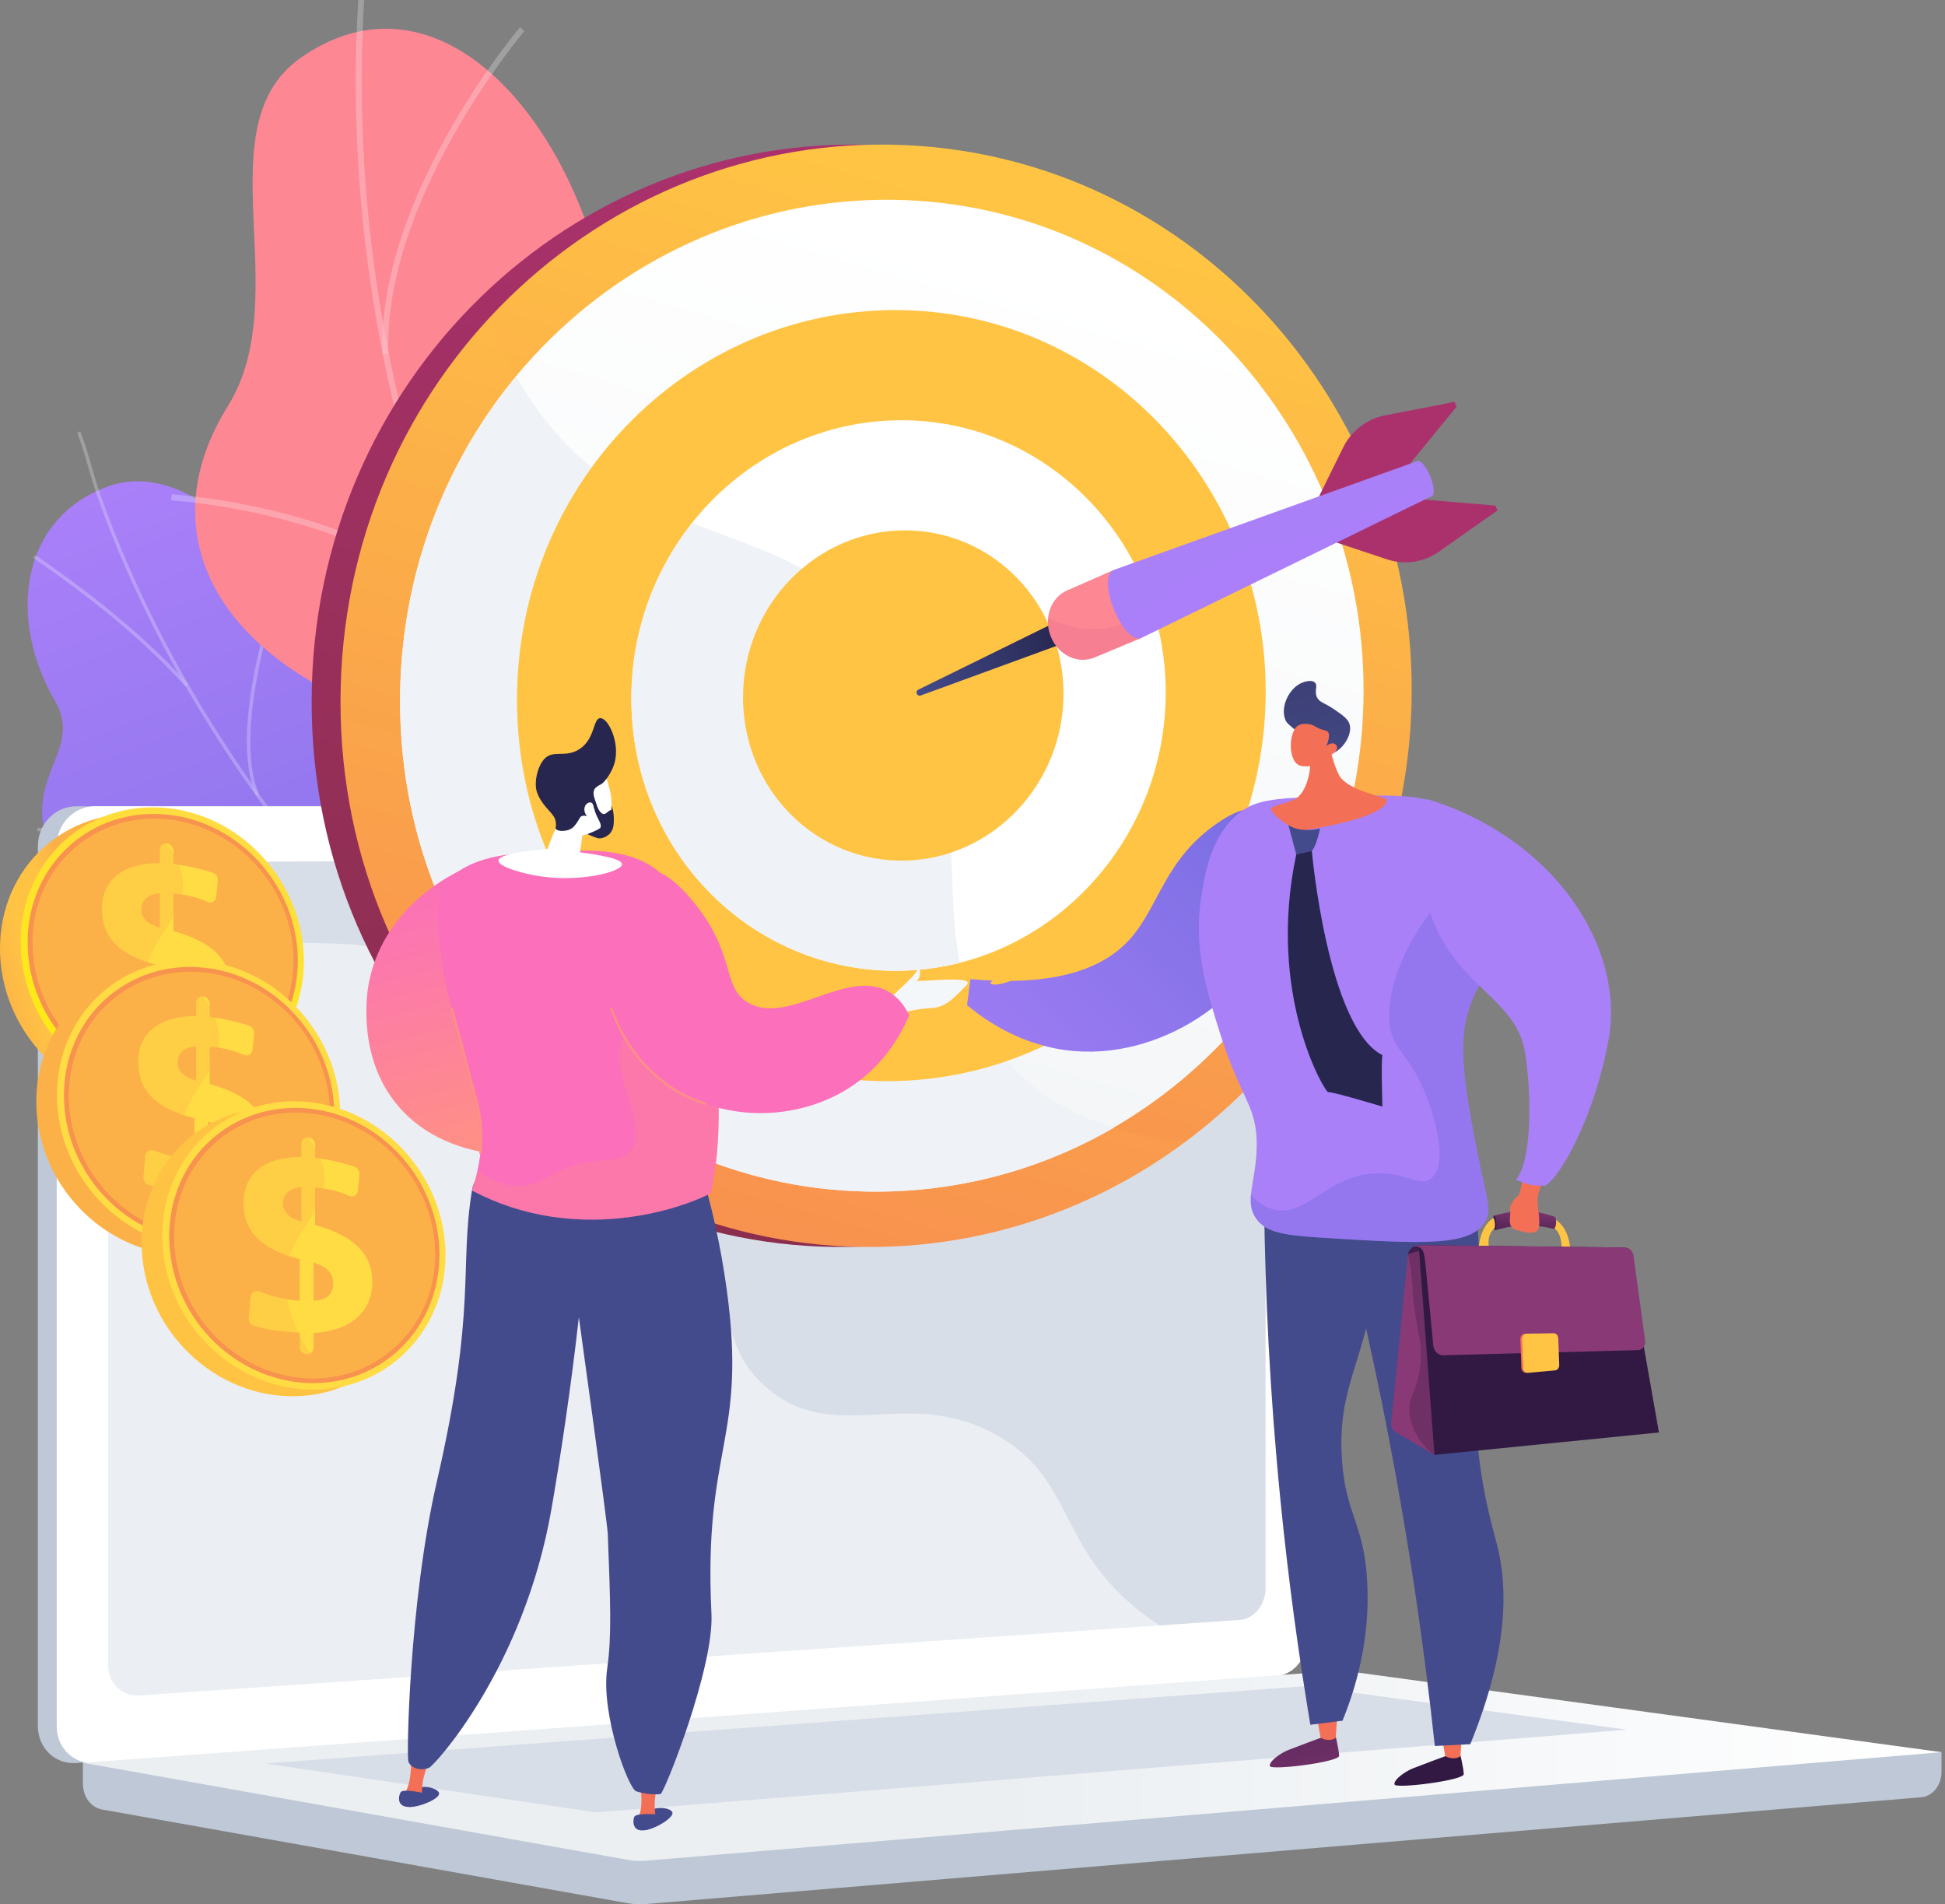 <?xml version="1.0" encoding="UTF-8"?> <svg xmlns="http://www.w3.org/2000/svg" width="95" height="93" viewBox="0 0 95 93" fill="none"><rect x="0" y="0" width="95" height="93" fill="#808080" stroke="none"/> <path d="M40.422 56.122C37.444 56.556 35.792 53.262 34.599 49.263C33.406 45.264 26.747 45.662 24.396 45.234C21.039 44.624 19.751 44.117 17.239 37.342C14.823 27.54 9.413 22.17 5.173 23.793C0.876 25.438 0.433 30.374 2.686 34.228C3.807 36.146 2.149 37.333 2.06 39.457C2.025 40.318 2.242 40.944 2.47 41.548C3.801 45.071 8.936 44.109 11.068 47.355C12.956 50.23 10.051 52.693 11.921 55.237C13.615 57.541 16.436 56.119 23.378 58.938C24.034 59.205 24.745 59.994 26.598 60.422C28.779 60.925 32.398 61.38 34.409 62.885C36.348 62.216 38.294 61.512 40.277 61.115C42.084 60.306 43.849 59.403 45.578 58.433C44.422 57.105 42.713 55.788 40.422 56.122Z" fill="url(#paint0_linear)"></path> <g style="mix-blend-mode:soft-light" opacity="0.5"> <g style="mix-blend-mode:soft-light" opacity="0.5"> <path d="M45.332 65.053L45.257 65.208C44.395 64.797 43.531 64.371 42.691 63.942C36.46 60.766 30.779 57.078 25.804 52.98C21.59 49.508 17.822 45.695 14.605 41.647C12.019 38.391 9.774 34.966 7.933 31.466C6.639 29.006 5.555 26.535 4.714 24.121C4.567 23.701 4.44 23.261 4.317 22.834C4.154 22.267 3.985 21.681 3.768 21.136L3.919 21.062C4.139 21.614 4.31 22.205 4.474 22.776C4.596 23.2 4.722 23.638 4.867 24.054C5.706 26.46 6.786 28.924 8.077 31.377C9.915 34.868 12.153 38.285 14.734 41.533C17.943 45.574 21.705 49.379 25.91 52.843C30.877 56.933 36.549 60.613 42.77 63.786C43.608 64.218 44.471 64.643 45.332 65.053Z" fill="#FCFDFE"></path> </g> <g style="mix-blend-mode:soft-light" opacity="0.5"> <path d="M18.85 46.278L18.733 46.404C13.836 41.524 1.938 40.599 1.819 40.59L1.841 40.42C1.961 40.429 13.914 41.359 18.85 46.278Z" fill="#FCFDFE"></path> </g> <g style="mix-blend-mode:soft-light" opacity="0.5"> <path d="M33.78 58.598L33.676 58.737C29.949 55.852 29.652 46.303 29.649 46.207L29.813 46.191C29.817 46.286 30.111 55.759 33.78 58.598Z" fill="#FCFDFE"></path> </g> <g style="mix-blend-mode:soft-light" opacity="0.5"> <path d="M36.042 60.036L35.963 60.19C33.22 58.807 28.672 58.499 23.157 59.322C22.879 59.364 22.879 59.364 22.852 59.351L22.929 59.196L22.89 59.273L22.899 59.189C22.918 59.189 23.023 59.172 23.144 59.154C28.691 58.326 33.271 58.639 36.042 60.036Z" fill="#FCFDFE"></path> </g> <g style="mix-blend-mode:soft-light" opacity="0.5"> <path d="M43.769 64.28L43.653 64.407C41.234 62.017 41.822 56.696 41.828 56.643L41.99 56.652C41.984 56.705 41.407 61.944 43.769 64.28Z" fill="#FCFDFE"></path> </g> <g style="mix-blend-mode:soft-light" opacity="0.5"> <path d="M9.193 33.419L9.07 33.54C6.503 30.658 3.124 28.295 2.014 27.519C1.745 27.331 1.651 27.265 1.622 27.235L1.74 27.11C1.763 27.133 1.916 27.24 2.111 27.376C3.225 28.154 6.614 30.525 9.193 33.419Z" fill="#FCFDFE"></path> </g> <g style="mix-blend-mode:soft-light" opacity="0.5"> <path d="M12.659 38.794L12.51 38.873C11.022 35.499 13.67 28.226 13.783 27.918L13.936 27.969C13.908 28.044 11.198 35.483 12.659 38.794Z" fill="#FCFDFE"></path> </g> </g> <path d="M55.488 59.735C55.142 60.221 52.778 58.152 48.508 57.809C47.442 57.724 41.657 56.853 39.432 60.649L38.136 62.859C36.101 62.595 34.231 61.968 34.815 59.34C35.721 55.26 29.817 52.069 27.184 51.945C23.928 51.791 16.363 51.273 17.666 44.947C18.752 39.681 20.497 36.45 15.089 33.222C9.682 29.993 7.929 24.976 11.13 19.833C14.498 14.421 9.884 6.139 14.729 2.794C23.17 -3.034 31.563 10.614 29.885 22.182C28.207 33.75 34.544 29.918 39.252 32.039C39.879 32.364 40.464 32.763 40.996 33.225C45.151 36.848 43.301 42.228 45.269 47.853C47.951 55.524 56.076 58.916 55.488 59.735Z" fill="#FE8794"></path> <g style="mix-blend-mode:soft-light" opacity="0.5"> <g style="mix-blend-mode:soft-light" opacity="0.5"> <path d="M41.413 55.752L41.223 55.984C25.307 42.711 16.217 21.259 17.497 0L17.786 0.002C16.51 21.171 25.563 42.533 41.413 55.752Z" fill="#FCFDFE"></path> </g> <g style="mix-blend-mode:soft-light" opacity="0.5"> <path d="M33.385 47.724L33.242 47.987C26.031 44.192 16.884 47.717 16.792 47.753L16.701 47.479C16.793 47.441 26.061 43.867 33.385 47.724Z" fill="#FCFDFE"></path> </g> <g style="mix-blend-mode:soft-light" opacity="0.5"> <path d="M38.555 53.225L38.31 53.394C33.86 46.362 40.539 31.931 40.607 31.786L40.867 31.901C40.8 32.043 34.189 46.326 38.555 53.225Z" fill="#FCFDFE"></path> </g> <g style="mix-blend-mode:soft-light" opacity="0.5"> <path d="M22.859 30.137L22.628 30.326C18.626 25.102 8.456 24.44 8.355 24.434L8.387 24.14C8.489 24.146 18.784 24.816 22.859 30.137Z" fill="#FCFDFE"></path> </g> <g style="mix-blend-mode:soft-light" opacity="0.5"> <path d="M18.968 17.273L18.679 17.298C18.436 9.562 25.331 1.41 25.4 1.33L25.613 1.517C25.543 1.597 18.727 9.658 18.968 17.273Z" fill="#FCFDFE"></path> </g> </g> <path d="M94.828 85.571L4.048 84.788V87.11C4.048 87.74 4.444 88.276 4.98 88.371L30.65 92.945C30.954 92.999 31.264 93.013 31.571 92.987L93.841 87.773C94.396 87.727 94.828 87.189 94.828 86.542V85.571Z" fill="#BFC8D6"></path> <path d="M61.421 81.851L3.723 86.1C2.69 86.176 1.85 85.368 1.85 84.296V41.319C1.85 40.246 2.689 39.377 3.723 39.377H61.421C62.271 39.377 62.959 40.163 62.959 41.132V79.982C62.959 80.952 62.271 81.79 61.421 81.851Z" fill="#BFC8D6"></path> <path d="M62.34 81.851L4.644 86.1C3.611 86.176 2.771 85.368 2.771 84.296V41.319C2.771 40.246 3.611 39.377 4.644 39.377H62.341C63.192 39.377 63.88 40.163 63.88 41.132V79.982C63.879 80.952 63.191 81.79 62.34 81.851Z" fill="white"></path> <path d="M60.544 79.113L6.804 82.803C5.964 82.861 5.281 82.198 5.281 81.322V43.697C5.281 42.821 5.964 42.108 6.804 42.104L60.544 41.873C61.245 41.869 61.813 42.514 61.813 43.311V77.582C61.813 78.379 61.246 79.065 60.544 79.113Z" fill="#D8DEE8"></path> <path d="M35.528 40.552C35.528 40.951 35.231 41.276 34.865 41.277C34.498 41.278 34.2 40.955 34.2 40.554C34.2 40.154 34.498 39.829 34.865 39.829C35.232 39.829 35.528 40.152 35.528 40.552Z" fill="white"></path> <g style="mix-blend-mode:soft-light" opacity="0.48"> <path d="M4.644 86.1L62.05 81.873L62.342 81.851C62.732 81.823 63.087 81.63 63.358 81.337C59.227 81.111 56.661 79.645 55.006 78.129C51.682 75.087 52.259 72.086 48.675 70.086C44.204 67.59 40.688 70.752 37.296 67.632C35.239 65.741 36.249 64.331 33.718 61.505C30.915 58.374 29.09 59.426 26.273 56.609C22.711 53.047 24.492 50.275 21.424 47.717C17.702 44.614 13.688 47.486 10.145 44.511C8.616 43.227 7.778 41.361 7.34 39.377H4.644C3.611 39.377 2.771 40.246 2.771 41.319V84.295C2.771 85.368 3.61 86.175 4.644 86.1Z" fill="white"></path> </g> <path d="M65.061 81.617L4.048 86.088L30.65 90.827C30.954 90.881 31.263 90.895 31.571 90.869L94.828 85.571L66.03 81.645C65.709 81.602 65.384 81.592 65.061 81.617V81.617Z" fill="url(#paint1_linear)"></path> <path d="M12.95 86.125L63.744 82.347L79.464 84.473L29.108 88.512L12.95 86.125Z" fill="#D8DEE8"></path> <path d="M67.543 33.684C67.543 47.743 56.814 59.876 42.842 60.838C27.981 61.86 15.222 49.995 15.222 34.276C15.222 18.556 27.98 6.403 42.841 7.089C56.814 7.734 67.543 19.626 67.543 33.684Z" fill="url(#paint2_linear)"></path> <path d="M68.953 33.684C68.953 47.743 58.224 59.876 44.251 60.838C29.391 61.86 16.632 49.995 16.632 34.276C16.632 18.556 29.391 6.403 44.251 7.089C58.224 7.734 68.953 19.626 68.953 33.684Z" fill="url(#paint3_linear)"></path> <g style="mix-blend-mode:multiply" opacity="0.3"> <path style="mix-blend-mode:multiply" opacity="0.3" d="M49.168 51.824C44.121 46.087 48.89 38.727 43.602 31.58C38.696 24.948 31.79 27.295 26.469 20.306C25.336 18.814 24.509 17.208 23.919 15.555C19.41 20.434 16.631 27.014 16.631 34.276C16.631 49.995 29.39 61.86 44.25 60.839C49.395 60.485 54.087 58.626 57.953 55.747C53.625 55.349 50.903 53.797 49.168 51.824Z" fill="url(#paint4_linear)"></path> </g> <path d="M66.601 33.711C66.601 46.431 56.865 57.356 44.252 58.15C30.919 58.991 19.541 48.307 19.541 34.243C19.541 20.179 30.919 9.238 44.252 9.776C56.865 10.286 66.601 20.991 66.601 33.711Z" fill="url(#paint5_linear)"></path> <path d="M44.251 58.151C47.829 57.926 51.305 56.873 54.407 55.075C52.047 54.356 50.369 53.19 49.167 51.824C44.121 46.087 48.89 38.727 43.602 31.58C38.696 24.948 31.79 27.296 26.469 20.306C26.009 19.7 25.591 19.064 25.217 18.402C21.679 22.675 19.539 28.201 19.539 34.244C19.54 48.307 30.919 58.991 44.251 58.151Z" fill="#EFF2F6"></path> <path d="M61.82 33.765C61.82 43.764 54.121 52.267 44.251 52.775C33.947 53.306 25.254 44.989 25.254 34.178C25.254 23.367 33.947 14.853 44.251 15.151C54.12 15.436 61.82 23.765 61.82 33.765Z" fill="url(#paint6_linear)"></path> <path style="mix-blend-mode:multiply" opacity="0.3" d="M43.602 31.58C39.417 25.923 33.782 26.798 28.91 22.841C26.615 26.012 25.254 29.933 25.254 34.178C25.254 44.99 33.947 53.306 44.251 52.776C45.926 52.69 47.581 52.37 49.167 51.825V51.825C44.121 46.088 48.89 38.727 43.602 31.58Z" fill="url(#paint7_linear)"></path> <path d="M56.937 33.82C56.937 41.04 51.343 47.117 44.251 47.4C36.937 47.693 30.838 41.749 30.838 34.114C30.838 26.479 36.937 20.399 44.251 20.526C51.343 20.65 56.937 26.6 56.937 33.82Z" fill="url(#paint8_linear)"></path> <path d="M33.804 25.549C31.877 27.988 30.831 31.007 30.838 34.116C30.838 41.75 36.937 47.694 44.251 47.402C45.138 47.367 46.018 47.24 46.879 47.023C45.942 42.233 47.516 36.872 43.603 31.582C40.77 27.752 37.277 26.915 33.804 25.549Z" fill="#EFF2F6"></path> <path d="M51.946 33.877C51.946 38.257 48.532 41.904 44.251 42.026C39.89 42.151 36.294 38.582 36.294 34.054C36.294 29.525 39.89 25.875 44.251 25.901C48.532 25.927 51.946 29.497 51.946 33.877Z" fill="url(#paint9_linear)"></path> <path style="mix-blend-mode:multiply" opacity="0.3" d="M46.471 41.631C46.367 38.364 46.108 34.967 43.603 31.58C42.253 29.756 40.755 28.612 39.181 27.764C38.273 28.54 37.544 29.504 37.046 30.59C36.547 31.676 36.291 32.857 36.294 34.051C36.294 38.58 39.89 42.148 44.251 42.024C45.007 42.003 45.755 41.871 46.471 41.631Z" fill="url(#paint10_linear)"></path> <path d="M68.774 22.761C68.793 22.744 64.818 24.127 64.818 24.127L66.032 21.673C66.44 20.848 70.133 19.803 71.046 19.626L71.142 19.864L68.774 22.761Z" fill="url(#paint11_linear)"></path> <path d="M52.025 31.389L44.976 33.965C44.792 34.033 44.678 33.767 44.854 33.681L51.605 30.362C51.615 30.357 51.627 30.354 51.639 30.354C51.65 30.353 51.662 30.355 51.673 30.359C51.684 30.363 51.694 30.37 51.702 30.378C51.71 30.386 51.717 30.396 51.721 30.407L52.075 31.277C52.079 31.288 52.081 31.299 52.081 31.311C52.081 31.322 52.078 31.333 52.074 31.344C52.069 31.354 52.062 31.364 52.054 31.371C52.045 31.379 52.035 31.385 52.025 31.389V31.389Z" fill="url(#paint12_linear)"></path> <path d="M69.498 24.394C69.523 24.394 65.635 26.291 65.635 26.291L68.189 27.136C69.047 27.42 72.372 25.469 73.138 24.93L73.041 24.691L69.498 24.394Z" fill="url(#paint13_linear)"></path> <path d="M69.051 24.583C69.076 24.583 65.205 26.472 65.205 26.472L67.749 27.317C68.172 27.458 68.621 27.497 69.061 27.432C69.501 27.366 69.92 27.199 70.283 26.942L73.137 24.93L69.051 24.583Z" fill="url(#paint14_linear)"></path> <path d="M68.409 22.844C68.428 22.827 64.392 24.312 64.392 24.312L65.598 21.866C65.794 21.462 66.081 21.11 66.435 20.836C66.79 20.562 67.203 20.374 67.643 20.286L71.046 19.627L68.409 22.844Z" fill="url(#paint15_linear)"></path> <path d="M55.76 31.15L53.452 32.113C52.641 32.451 51.693 31.995 51.328 31.097C50.963 30.199 51.315 29.189 52.12 28.835L54.411 27.831L55.76 31.15Z" fill="#FE8794"></path> <g style="mix-blend-mode:multiply" opacity="0.3"> <path style="mix-blend-mode:multiply" opacity="0.3" d="M53.607 30.721C52.715 30.768 51.899 30.529 51.195 30.184C51.165 30.494 51.212 30.807 51.33 31.096V31.096C51.694 31.993 52.642 32.448 53.453 32.112L55.762 31.15L55.365 30.175C54.846 30.483 54.306 30.683 53.607 30.721Z" fill="url(#paint16_linear)"></path> </g> <path d="M69.923 24.232L55.761 31.149C54.857 31.517 53.507 28.197 54.412 27.83L69.227 22.519L69.923 24.232Z" fill="url(#paint17_linear)"></path> <g style="mix-blend-mode:multiply" opacity="0.3"> <path style="mix-blend-mode:multiply" opacity="0.3" d="M65.338 25.777C62.43 26.836 61.726 26.294 59.254 27.559C56.976 28.725 56.073 29.953 54.768 30.471C55.077 30.957 55.446 31.278 55.761 31.15L69.923 24.233L69.652 23.567C68.007 24.675 66.522 25.349 65.338 25.777Z" fill="url(#paint18_linear)"></path> </g> <path d="M69.858 23.262C70.052 23.739 70.084 24.18 69.927 24.245C69.771 24.31 69.491 23.977 69.297 23.501C69.104 23.025 69.072 22.585 69.226 22.519C69.38 22.452 69.664 22.785 69.858 23.262Z" fill="url(#paint19_linear)"></path> <path d="M13.832 47.259C13.832 51.002 10.905 53.947 7.166 53.832C3.273 53.712 0 50.35 0 46.326C0 42.303 3.273 39.382 7.166 39.788C10.905 40.177 13.832 43.516 13.832 47.259Z" fill="url(#paint20_linear)"></path> <path d="M14.842 46.936C14.842 50.679 11.916 53.624 8.176 53.509C4.284 53.389 1.01 50.027 1.01 46.004C1.01 41.98 4.284 39.059 8.176 39.465C11.916 39.854 14.842 43.193 14.842 46.936Z" fill="url(#paint21_linear)"></path> <path d="M14.548 46.916C14.548 50.495 11.749 53.305 8.176 53.189C4.465 53.069 1.349 49.859 1.349 46.027C1.349 42.194 4.465 39.404 8.176 39.785C11.749 40.151 14.548 43.338 14.548 46.916Z" fill="url(#paint22_linear)"></path> <path d="M14.339 46.902C14.339 50.362 11.63 53.077 8.176 52.96C4.594 52.839 1.59 49.74 1.59 46.042C1.59 42.343 4.594 39.649 8.176 40.012C11.63 40.362 14.339 43.441 14.339 46.902Z" fill="url(#paint23_linear)"></path> <path d="M8.141 41.191C8.232 41.202 8.316 41.245 8.377 41.313C8.438 41.382 8.473 41.469 8.474 41.561V42.198C8.845 42.24 9.214 42.304 9.578 42.39C9.849 42.453 10.119 42.529 10.387 42.617C10.466 42.644 10.534 42.696 10.58 42.765C10.626 42.834 10.647 42.916 10.641 42.999L10.562 43.797C10.559 43.846 10.544 43.892 10.518 43.934C10.492 43.975 10.457 44.01 10.414 44.034C10.372 44.059 10.325 44.072 10.276 44.074C10.228 44.076 10.179 44.066 10.135 44.045C9.959 43.967 9.777 43.899 9.592 43.843C9.258 43.743 8.915 43.679 8.568 43.652L8.474 43.644V45.47C9.432 45.738 10.136 46.099 10.591 46.553C11.046 47.007 11.269 47.568 11.269 48.245C11.269 48.976 11.019 49.562 10.518 50.002C10.015 50.447 9.309 50.696 8.396 50.75V51.453C8.397 51.497 8.389 51.54 8.372 51.58C8.356 51.62 8.331 51.657 8.3 51.687C8.269 51.718 8.232 51.742 8.191 51.757C8.15 51.773 8.107 51.78 8.063 51.778H8.057C7.967 51.773 7.883 51.733 7.821 51.668C7.758 51.602 7.724 51.515 7.724 51.425V50.731L7.576 50.725C7.163 50.707 6.753 50.663 6.346 50.594C6.06 50.544 5.776 50.478 5.496 50.398C5.415 50.375 5.344 50.325 5.296 50.256C5.247 50.187 5.224 50.104 5.23 50.02L5.322 48.993C5.342 48.771 5.565 48.641 5.776 48.724C6.02 48.821 6.269 48.903 6.523 48.97C6.914 49.073 7.314 49.14 7.718 49.169L7.724 47.14C6.804 46.912 6.114 46.575 5.662 46.128C5.209 45.681 4.979 45.105 4.979 44.407C4.979 43.684 5.226 43.126 5.719 42.734C6.213 42.342 6.909 42.148 7.807 42.151V41.5C7.805 41.457 7.813 41.414 7.83 41.374C7.847 41.334 7.872 41.298 7.903 41.269C7.935 41.24 7.973 41.218 8.014 41.204C8.055 41.191 8.098 41.187 8.141 41.191V41.191ZM7.808 43.627C7.523 43.648 7.302 43.726 7.143 43.861C6.984 43.997 6.904 44.179 6.904 44.409C6.902 44.51 6.92 44.61 6.958 44.704C6.996 44.797 7.053 44.882 7.125 44.953C7.272 45.099 7.499 45.215 7.808 45.301V43.627ZM8.397 47.302V49.163C8.706 49.163 8.944 49.089 9.109 48.942C9.274 48.794 9.357 48.586 9.357 48.315C9.357 48.069 9.28 47.865 9.126 47.703C8.973 47.54 8.73 47.407 8.397 47.302V47.302Z" fill="url(#paint24_linear)"></path> <path style="mix-blend-mode:multiply" opacity="0.3" d="M7.061 47.75C7.269 45.693 9.16 44.822 8.913 42.93C8.761 41.764 7.877 40.782 6.891 40.014C3.902 40.326 1.59 42.804 1.59 46.043C1.59 49.741 4.594 52.842 8.176 52.961C8.516 52.972 8.857 52.956 9.194 52.911C7.772 51.495 6.882 49.517 7.061 47.75Z" fill="url(#paint25_linear)"></path> <path d="M15.604 54.733C15.604 58.476 12.678 61.42 8.938 61.305C5.046 61.186 1.772 57.824 1.772 53.8C1.772 49.776 5.047 46.856 8.939 47.261C12.679 47.651 15.604 50.99 15.604 54.733Z" fill="url(#paint26_linear)"></path> <path d="M16.616 54.41C16.616 58.152 13.69 61.097 9.95 60.982C6.058 60.862 2.784 57.5 2.784 53.477C2.784 49.453 6.058 46.532 9.95 46.938C13.69 47.328 16.616 50.666 16.616 54.41Z" fill="url(#paint27_linear)"></path> <path d="M16.322 54.39C16.322 57.968 13.523 60.779 9.951 60.663C6.24 60.542 3.124 57.332 3.124 53.5C3.124 49.668 6.24 46.878 9.951 47.258C13.523 47.624 16.322 50.811 16.322 54.39Z" fill="url(#paint28_linear)"></path> <path d="M16.113 54.377C16.113 57.837 13.404 60.552 9.95 60.435C6.368 60.317 3.364 57.216 3.364 53.517C3.364 49.819 6.368 47.125 9.952 47.488C13.404 47.837 16.113 50.916 16.113 54.377Z" fill="url(#paint29_linear)"></path> <path d="M9.914 48.664C10.005 48.675 10.089 48.718 10.15 48.786C10.212 48.854 10.246 48.942 10.247 49.033V49.671C10.618 49.712 10.987 49.776 11.351 49.862C11.623 49.926 11.892 50.002 12.16 50.09C12.239 50.116 12.307 50.168 12.353 50.237C12.399 50.306 12.421 50.389 12.414 50.472L12.336 51.27C12.332 51.318 12.317 51.365 12.291 51.406C12.265 51.448 12.23 51.482 12.188 51.507C12.146 51.531 12.098 51.545 12.05 51.547C12.001 51.549 11.953 51.539 11.909 51.518C11.732 51.439 11.551 51.372 11.366 51.316C11.032 51.216 10.688 51.151 10.341 51.124L10.247 51.117V52.941C11.206 53.209 11.91 53.57 12.365 54.024C12.82 54.478 13.043 55.039 13.043 55.715C13.043 56.446 12.793 57.031 12.293 57.472C11.792 57.913 11.085 58.162 10.171 58.219V58.923C10.171 58.966 10.163 59.009 10.147 59.05C10.13 59.09 10.105 59.127 10.074 59.157C10.043 59.187 10.006 59.211 9.965 59.227C9.925 59.242 9.881 59.249 9.838 59.248H9.832C9.742 59.243 9.657 59.203 9.595 59.138C9.533 59.072 9.498 58.986 9.498 58.895V58.201L9.35 58.195C8.938 58.177 8.527 58.133 8.121 58.064C7.834 58.014 7.55 57.949 7.271 57.868C7.19 57.846 7.119 57.795 7.07 57.726C7.022 57.657 6.999 57.574 7.005 57.49L7.096 56.463C7.116 56.241 7.339 56.112 7.55 56.195C7.794 56.291 8.044 56.373 8.297 56.44C8.689 56.544 9.088 56.61 9.492 56.64L9.498 54.61C8.578 54.382 7.89 54.045 7.436 53.598C6.982 53.152 6.755 52.578 6.753 51.877C6.753 51.154 7 50.596 7.494 50.204C7.984 49.815 8.681 49.621 9.581 49.621V48.972C9.579 48.929 9.587 48.886 9.604 48.846C9.621 48.807 9.646 48.771 9.677 48.742C9.709 48.713 9.746 48.691 9.787 48.677C9.828 48.664 9.872 48.659 9.914 48.664V48.664ZM9.581 51.099C9.296 51.12 9.075 51.198 8.916 51.334C8.757 51.469 8.678 51.652 8.678 51.882C8.675 51.983 8.693 52.083 8.731 52.177C8.769 52.27 8.826 52.355 8.898 52.426C9.045 52.571 9.273 52.687 9.581 52.773V51.099ZM10.17 54.774V56.636C10.479 56.636 10.716 56.562 10.882 56.414C11.048 56.267 11.13 56.058 11.13 55.788C11.13 55.541 11.053 55.337 10.899 55.175C10.746 55.013 10.503 54.879 10.171 54.774H10.17Z" fill="url(#paint30_linear)"></path> <path style="mix-blend-mode:multiply" opacity="0.3" d="M8.835 55.224C9.043 53.167 10.933 52.296 10.687 50.404C10.535 49.238 9.651 48.254 8.665 47.488C5.676 47.8 3.364 50.278 3.364 53.517C3.364 57.215 6.368 60.314 9.95 60.434C10.29 60.446 10.631 60.429 10.968 60.385C9.546 58.969 8.656 56.991 8.835 55.224Z" fill="url(#paint31_linear)"></path> <path d="M20.749 61.614C20.749 65.357 17.823 68.301 14.083 68.186C10.191 68.067 6.917 64.704 6.917 60.681C6.917 56.657 10.191 53.737 14.083 54.142C17.823 54.532 20.749 57.871 20.749 61.614Z" fill="url(#paint32_linear)"></path> <path d="M21.76 61.291C21.76 65.034 18.834 67.979 15.094 67.864C11.201 67.744 7.928 64.382 7.928 60.359C7.928 56.335 11.201 53.414 15.094 53.82C18.834 54.21 21.76 57.548 21.76 61.291Z" fill="url(#paint33_linear)"></path> <path d="M21.465 61.272C21.465 64.85 18.666 67.66 15.093 67.545C11.382 67.424 8.265 64.215 8.265 60.382C8.265 56.55 11.382 53.76 15.094 54.142C18.667 54.506 21.465 57.694 21.465 61.272Z" fill="url(#paint34_linear)"></path> <path d="M21.257 61.258C21.257 64.718 18.548 67.433 15.095 67.316C11.511 67.195 8.507 64.097 8.507 60.398C8.507 56.698 11.511 54.005 15.094 54.368C18.547 54.718 21.257 57.797 21.257 61.258Z" fill="url(#paint35_linear)"></path> <path d="M15.058 55.546C15.149 55.556 15.233 55.6 15.294 55.668C15.356 55.736 15.39 55.824 15.391 55.915V56.552C15.762 56.594 16.131 56.658 16.495 56.744C16.766 56.808 17.036 56.884 17.304 56.972C17.383 56.998 17.451 57.05 17.497 57.119C17.543 57.188 17.564 57.271 17.558 57.353L17.48 58.151C17.476 58.2 17.461 58.247 17.435 58.288C17.409 58.33 17.374 58.364 17.332 58.388C17.29 58.413 17.242 58.427 17.194 58.429C17.145 58.431 17.097 58.421 17.053 58.4C16.876 58.321 16.695 58.254 16.509 58.197C16.176 58.097 15.832 58.033 15.485 58.006L15.391 57.998V59.823C16.35 60.091 17.055 60.452 17.507 60.906C17.958 61.36 18.185 61.923 18.185 62.596C18.185 63.327 17.935 63.913 17.435 64.354C16.935 64.795 16.228 65.045 15.315 65.104V65.807C15.315 65.85 15.307 65.894 15.291 65.934C15.274 65.974 15.249 66.011 15.218 66.041C15.187 66.071 15.15 66.095 15.109 66.111C15.069 66.126 15.025 66.133 14.982 66.132H14.976C14.886 66.126 14.801 66.087 14.739 66.022C14.677 65.956 14.642 65.869 14.642 65.779V65.085L14.494 65.078C14.082 65.061 13.671 65.017 13.265 64.947C12.978 64.897 12.694 64.832 12.415 64.752C12.334 64.729 12.263 64.679 12.214 64.61C12.166 64.541 12.143 64.457 12.149 64.373L12.241 63.346C12.26 63.124 12.483 62.995 12.694 63.078C12.938 63.175 13.188 63.257 13.441 63.324C13.833 63.427 14.232 63.494 14.636 63.523L14.642 61.494C13.722 61.266 13.035 60.929 12.58 60.482C12.126 60.035 11.898 59.461 11.898 58.76C11.898 58.037 12.144 57.48 12.638 57.088C13.128 56.698 13.825 56.504 14.725 56.505V55.853C14.723 55.81 14.732 55.768 14.748 55.728C14.765 55.688 14.79 55.653 14.822 55.624C14.853 55.594 14.891 55.572 14.931 55.559C14.972 55.545 15.016 55.541 15.058 55.546ZM14.725 57.981C14.44 58.002 14.219 58.08 14.06 58.216C13.901 58.351 13.822 58.534 13.821 58.763C13.819 58.864 13.837 58.965 13.875 59.059C13.913 59.152 13.97 59.237 14.042 59.308C14.189 59.453 14.417 59.569 14.725 59.654V57.981ZM15.314 61.656V63.517C15.623 63.517 15.861 63.443 16.026 63.296C16.191 63.149 16.274 62.94 16.274 62.669C16.274 62.423 16.197 62.219 16.043 62.057C15.89 61.895 15.647 61.761 15.315 61.656H15.314Z" fill="url(#paint36_linear)"></path> <path style="mix-blend-mode:multiply" opacity="0.3" d="M13.979 62.105C14.187 60.048 16.077 59.178 15.83 57.286C15.678 56.12 14.794 55.137 13.809 54.37C10.819 54.682 8.507 57.159 8.507 60.398C8.507 64.097 11.511 67.198 15.094 67.316C15.434 67.328 15.774 67.311 16.112 67.266C14.689 65.85 13.8 63.872 13.979 62.105Z" fill="url(#paint37_linear)"></path> <path d="M65.194 84.608C65.194 84.608 65.402 85.445 65.407 85.749C65.413 86.052 62.078 86.475 62.025 86.251C61.971 86.028 62.531 85.621 62.935 85.461C63.338 85.301 64.521 84.865 64.521 84.865L65.194 84.608Z" fill="url(#paint38_linear)"></path> <path d="M64.313 83.828L64.504 84.874C64.504 84.874 64.914 85.1 65.241 84.874L65.32 83.712L64.313 83.828Z" fill="url(#paint39_linear)"></path> <path d="M71.281 85.504C71.281 85.504 71.489 86.341 71.494 86.645C71.499 86.948 68.164 87.371 68.111 87.148C68.058 86.924 68.618 86.517 69.021 86.357C69.424 86.197 70.608 85.761 70.608 85.761L71.281 85.504Z" fill="url(#paint40_linear)"></path> <path d="M70.402 84.723L70.593 85.77C70.593 85.77 71.003 85.996 71.33 85.77L71.409 84.608L70.402 84.723Z" fill="url(#paint41_linear)"></path> <path d="M62.715 56.239L61.742 58.687C61.79 63.193 62.025 68.078 62.542 73.281C62.927 77.152 63.428 80.809 64.002 84.231L65.571 84.033C66.209 82.465 66.923 80.11 66.779 77.285C66.63 74.338 65.707 74.019 65.538 71.2C65.319 67.546 66.771 66.45 67.234 61.996C67.411 60.293 67.445 58.084 66.983 55.445L62.715 56.239Z" fill="url(#paint42_linear)"></path> <path style="mix-blend-mode:multiply" opacity="0.3" d="M66.983 55.445L64.679 55.874C63.479 58.413 63.292 60.971 63.627 62.069C64.1 63.623 65.056 64.056 65.133 65.648C65.209 67.223 64.316 67.704 63.878 69.603C63.574 70.917 63.776 72.088 64.19 74.374C65.027 78.98 66.262 80.31 65.445 81.908C65.213 82.362 64.773 82.914 63.863 83.384C63.909 83.667 63.955 83.951 64.002 84.231L65.571 84.032C66.209 82.464 66.923 80.109 66.779 77.284C66.63 74.338 65.707 74.019 65.538 71.2C65.319 67.545 66.771 66.449 67.234 61.996C67.411 60.293 67.445 58.084 66.983 55.445Z" fill="url(#paint43_linear)"></path> <path d="M64.912 57.486C65.956 61.392 66.938 65.584 67.8 70.044C68.84 75.428 69.573 80.524 70.081 85.27L71.815 85.18C73.726 80.505 73.621 77.448 73.133 75.491C72.945 74.737 72.483 73.266 72.225 71.032C72.046 69.475 72.05 68.28 72.06 66.841C72.082 63.688 72.358 62.978 72.213 60.579C72.078 58.328 71.996 57.189 71.301 56.577C69.471 54.963 65.235 57.304 64.912 57.486Z" fill="url(#paint44_linear)"></path> <path d="M48.143 48.411C48.143 48.411 46.874 48.302 46.691 48.096C46.507 47.89 46.388 47.88 46.361 47.691C46.334 47.502 45.799 47.593 46.021 48.003C46.244 48.413 45.744 48.198 45.644 48.188C45.418 48.165 44.554 48.14 44.579 48.193C44.604 48.246 44.192 48.783 44.805 49.06C45.342 49.303 45.187 49.196 45.533 49.213C45.88 49.23 46.963 48.877 46.963 48.877L47.888 48.946L48.143 48.411Z" fill="url(#paint45_linear)"></path> <path d="M47.4 47.818L47.232 49.087C48.072 49.788 49.93 51.134 52.515 51.334C57.072 51.689 61.591 48.316 62.432 44.522C62.848 42.643 62.508 40.007 61.341 39.583C61.017 39.465 60.53 39.481 59.526 40.156C56.848 41.956 56.62 44.319 55.14 45.918C54.075 47.069 51.981 48.235 47.4 47.818Z" fill="url(#paint46_linear)"></path> <path d="M61.365 59.527C60.741 58.655 61.363 57.716 61.381 55.967C61.403 53.985 60.618 53.718 59.608 50.518C58.936 48.389 58.29 46.346 58.666 43.863C58.846 42.673 59.152 40.655 60.713 39.567C61.519 39.006 62.678 38.962 64.962 38.899C67.788 38.821 69.2 38.782 70.293 39.25C70.454 39.319 73.784 40.799 74.231 43.612C74.685 46.475 71.58 47.113 71.469 50.989C71.419 52.728 71.967 55.354 72.322 57.057C72.662 58.692 72.84 59.104 72.554 59.63C71.865 60.898 69.433 60.747 64.568 60.446C62.661 60.327 61.832 60.178 61.365 59.527Z" fill="url(#paint47_linear)"></path> <path style="mix-blend-mode:multiply" opacity="0.3" d="M68.018 50.644C68.282 51.376 69.059 51.877 69.713 53.657C69.855 54.042 70.862 56.779 69.901 57.55C69.346 57.995 68.76 57.283 67.328 57.299C64.847 57.326 63.838 59.494 62.181 59.056C61.894 58.98 61.508 58.801 61.101 58.349C61.062 58.789 61.105 59.164 61.365 59.528C61.832 60.179 62.661 60.328 64.57 60.447C69.434 60.748 71.866 60.898 72.555 59.631C72.841 59.105 72.664 58.694 72.323 57.058C71.968 55.355 71.421 52.729 71.471 50.99C71.581 47.114 74.687 46.476 74.232 43.613C74.111 42.848 73.772 42.185 73.346 41.618C69.496 43.547 67.191 48.342 68.018 50.644Z" fill="url(#paint48_linear)"></path> <path d="M75.841 59.496C75.841 59.496 76.616 59.756 76.698 61.039C76.572 61.028 76.277 61.035 76.277 61.035C76.277 61.035 76.331 60.102 75.78 59.913C75.824 59.804 75.841 59.496 75.841 59.496Z" fill="url(#paint49_linear)"></path> <path d="M72.969 59.372L73.028 60.081C73.418 59.981 73.843 59.864 74.299 59.848C74.841 59.83 75.383 59.887 75.909 60.02C75.954 59.956 75.984 59.882 75.996 59.805C76.017 59.681 76.005 59.553 75.962 59.435C75.704 59.34 75.439 59.267 75.169 59.216C74.351 59.061 73.609 59.189 72.969 59.372Z" fill="url(#paint50_linear)"></path> <path d="M72.93 59.576C72.93 59.49 72.938 59.384 72.967 59.372C72.996 59.36 73.031 59.438 73.047 59.481C73.053 59.499 73.068 59.543 73.077 59.681C73.088 59.787 73.084 59.894 73.063 59.999C73.055 60.031 73.043 60.08 73.026 60.081C73.009 60.082 73 60.051 72.981 59.991C72.943 59.856 72.925 59.716 72.93 59.576V59.576Z" fill="url(#paint51_linear)"></path> <path d="M72.21 61.061C72.374 61.093 72.773 61.188 72.773 61.188C72.773 61.188 72.513 60.356 73.003 59.979C73.022 59.886 73.025 59.791 73.013 59.697C73.004 59.622 72.984 59.549 72.955 59.479C72.747 59.593 72.293 59.98 72.21 61.061Z" fill="url(#paint52_linear)"></path> <path d="M68.773 61.245C68.773 61.245 68.794 60.805 69.492 60.813C69.602 60.894 69.608 61.254 69.608 61.254L68.773 61.245Z" fill="url(#paint53_linear)"></path> <path d="M68.151 69.926L70.063 71.054L71.21 66.794L69.315 61.092L68.774 61.246L67.949 69.477C67.93 69.664 68.011 69.843 68.151 69.926Z" fill="url(#paint54_linear)"></path> <path style="mix-blend-mode:multiply" opacity="0.3" d="M71.21 66.794L69.315 61.092L68.773 61.246C68.907 61.752 68.971 62.575 69.001 63.032C69.129 64.98 69.553 65.52 69.348 66.878C69.177 68.008 68.803 68.165 68.835 68.924C68.87 69.752 69.352 70.437 69.922 70.971L70.061 71.054L71.21 66.794Z" fill="url(#paint55_linear)"></path> <path d="M69.315 61.091L79.483 61.198L81.028 69.957L70.063 71.053L69.315 61.091Z" fill="url(#paint56_linear)"></path> <g style="mix-blend-mode:multiply" opacity="0.2"> <path style="mix-blend-mode:multiply" opacity="0.2" d="M79.482 61.199L76.126 61.164C76.041 61.409 75.942 61.648 75.828 61.88C74.302 64.982 70.755 65.383 70.82 65.899C70.917 66.672 78.707 65.552 78.901 66.589C78.995 67.089 77.383 68.244 75.681 68.698C73.621 69.247 72.091 68.605 71.065 69.804C70.716 70.211 70.562 70.685 70.487 71.005L81.027 69.958L79.482 61.199Z" fill="url(#paint57_linear)"></path> </g> <path d="M69.493 60.812C69.375 60.812 69.21 60.794 69.03 60.898C68.994 60.919 68.96 60.943 68.928 60.97L69.011 60.941C69.144 60.904 69.327 60.958 69.396 61.092C69.48 61.258 69.51 61.639 69.528 61.828C69.581 62.365 69.902 65.701 69.902 65.701C69.925 65.982 70.138 66.194 70.387 66.187L79.805 65.65C79.877 65.648 79.945 65.624 80.001 65.58C80.06 65.53 80.105 65.465 80.13 65.392C80.156 65.319 80.162 65.24 80.147 65.164L79.683 61.308C79.644 61.086 79.475 60.927 79.28 60.923L69.493 60.812Z" fill="url(#paint58_linear)"></path> <path d="M69.596 60.814C69.478 60.814 69.339 60.794 69.182 60.835C69.133 60.845 69.086 60.864 69.043 60.891C69.043 60.891 69.375 60.815 69.5 61.094C69.576 61.264 69.614 61.64 69.632 61.829C69.685 62.366 70.005 65.701 70.005 65.701C70.029 65.982 70.241 66.194 70.491 66.187L80.009 65.936C80.079 65.935 80.148 65.91 80.204 65.867C80.263 65.816 80.307 65.751 80.333 65.678C80.358 65.605 80.364 65.526 80.349 65.45L79.783 61.31C79.744 61.088 79.575 60.928 79.38 60.925L69.596 60.814Z" fill="url(#paint59_linear)"></path> <path style="mix-blend-mode:multiply" opacity="0.1" d="M80.347 65.45L79.781 61.309C79.742 61.087 79.573 60.928 79.379 60.924L69.596 60.814C69.478 60.814 69.339 60.794 69.182 60.835C69.133 60.845 69.086 60.864 69.043 60.891C69.043 60.891 69.375 60.815 69.5 61.094C69.513 61.124 69.525 61.156 69.535 61.188C70.489 61.236 71.438 61.218 72.382 61.29C74.232 61.426 76.082 61.444 77.79 62.206C78.332 62.449 78.704 63.306 78.557 63.701C78.451 63.986 78.089 63.963 77.962 64.337C77.829 64.731 78.148 64.999 78.015 65.275C77.874 65.566 77.448 65.429 76.755 65.638C76.449 65.731 76.159 65.869 75.893 66.045L80.009 65.936C80.079 65.934 80.148 65.91 80.204 65.866C80.262 65.816 80.307 65.751 80.332 65.677C80.357 65.604 80.362 65.526 80.347 65.45V65.45Z" fill="url(#paint60_linear)"></path> <path d="M75.871 66.734L74.68 67.034L74.553 67.046C74.426 67.057 74.316 66.946 74.311 66.799L74.258 65.405C74.252 65.258 74.353 65.135 74.481 65.133L74.608 65.131L75.807 65.284C75.921 65.282 76.017 65.22 76.022 65.358L76.07 66.658C76.076 66.796 75.986 66.724 75.871 66.734Z" fill="url(#paint61_linear)"></path> <path d="M75.962 66.925L74.642 67.045C74.515 67.057 74.405 66.946 74.399 66.798L74.346 65.405C74.341 65.258 74.442 65.135 74.569 65.133L75.893 65.111C76.007 65.109 76.104 65.22 76.109 65.357L76.158 66.657C76.163 66.794 76.076 66.915 75.962 66.925Z" fill="url(#paint62_linear)"></path> <path d="M74.366 57.594C74.366 57.594 74.255 58.33 74.144 58.399C74.033 58.468 73.686 58.857 73.755 59.107C73.825 59.356 73.561 59.926 74.054 60.065C74.546 60.203 75.112 60.35 75.169 59.909C75.226 59.467 75.087 58.968 75.1 58.593C75.112 58.219 75.308 57.844 75.308 57.844L74.366 57.594Z" fill="url(#paint63_linear)"></path> <path d="M69.713 39.029C69.054 42.238 69.623 44.319 70.309 45.652C71.699 48.352 74.087 48.989 74.485 51.383C74.772 53.11 74.896 56.517 74.054 57.621C74.813 57.924 74.893 57.907 75.466 57.907C76.234 57.469 77.872 54.539 78.563 50.8C79.401 46.267 75.896 40.91 69.713 39.029Z" fill="url(#paint64_linear)"></path> <path d="M67.662 38.995C67.336 38.862 65.754 38.539 65.402 37.853C65.014 37.094 64.882 36.049 64.882 36.049C64.882 36.049 63.789 36.34 63.949 36.904C64.109 37.468 63.837 38.762 63.21 39.05C62.771 39.253 62.228 39.334 62.11 39.469C62.102 39.47 62.094 39.472 62.086 39.475C61.996 39.531 62.277 39.965 63.404 40.594C67.297 40.008 67.707 39.341 67.724 39.111C67.744 39.061 67.726 39.021 67.662 38.995Z" fill="url(#paint65_linear)"></path> <path d="M63.422 35.783C62.915 35.359 62.846 35.31 62.782 35.155C62.525 34.531 62.952 33.615 63.585 33.347C63.618 33.333 64.044 33.158 64.225 33.334C64.38 33.484 64.191 33.723 64.314 34.025C64.429 34.308 64.683 34.31 65.18 34.653C65.59 34.936 65.844 35.111 65.921 35.382C66.08 35.937 65.462 36.812 64.854 36.839C64.635 36.847 64.567 36.741 63.422 35.783Z" fill="url(#paint66_linear)"></path> <path d="M64.8 36.93C64.8 36.93 64.347 37.535 63.572 37.409C62.878 37.297 62.926 35.72 63.404 35.432C63.564 35.336 63.866 35.318 64.102 35.41C64.241 35.463 64.284 35.528 64.513 35.611C64.725 35.688 64.788 35.67 64.849 35.732C64.924 35.808 64.968 35.983 64.787 36.428C64.933 36.306 65.099 36.27 65.206 36.334C65.243 36.359 65.272 36.393 65.291 36.434C65.372 36.62 65.186 36.833 64.8 36.93Z" fill="url(#paint67_linear)"></path> <path d="M64.474 40.461C64.474 40.461 64.254 41.636 63.91 41.659C63.71 41.672 63.511 41.695 63.313 41.728L62.929 40.292C62.929 40.292 63.43 40.7 64.474 40.461Z" fill="url(#paint68_linear)"></path> <path d="M64.074 41.561C64.074 41.561 64.839 50.156 67.522 51.532C67.452 51.807 67.522 54.043 67.522 54.043C67.522 54.043 65.021 53.29 64.878 53.34C64.736 53.389 61.85 48.605 63.314 41.728L64.074 41.561Z" fill="url(#paint69_linear)"></path> <path d="M43.534 48.677C43.534 48.677 44.575 47.76 44.783 47.428C44.991 47.095 44.999 47.749 44.788 47.882C44.578 48.014 47.76 47.573 47.199 48.124C46.639 48.676 46.234 49.197 45.481 49.232C44.728 49.267 43.839 49.495 43.685 49.596C43.531 49.697 43.534 48.677 43.534 48.677Z" fill="#F4F7FA"></path> <path d="M22.963 42.294C22.708 42.391 18.816 43.939 18.016 48.002C17.951 48.331 17.326 51.822 19.693 54.288C22.347 57.053 27.458 56.984 29.486 54.673C29.959 54.134 30.209 53.536 30.348 53.034L29.814 51.614C29.162 50.826 28.274 50.64 27.8 50.523C26.631 50.234 25.748 50.755 25.078 50.191C24.708 49.879 24.634 49.43 24.569 49.029C24.345 47.663 25.116 46.822 25.172 45.98C25.214 45.35 25.434 43.97 24.612 43.069C24.092 42.5 23.371 42.346 22.963 42.294Z" fill="url(#paint70_linear)"></path> <path d="M21.447 87.578C21.401 87.328 20.594 87.101 20.194 87.436C19.995 87.602 19.859 87.94 19.974 88.092C20.015 88.147 19.844 88.245 20.008 88.247C20.552 88.253 21.492 87.826 21.447 87.578Z" fill="url(#paint71_linear)"></path> <path d="M20.601 87.668L19.769 87.551C20.153 87.088 20.081 85.612 20.081 85.612L20.964 85.809C20.964 85.809 20.863 86.214 20.692 86.811C20.637 87.016 20.61 87.336 20.601 87.668Z" fill="url(#paint72_linear)"></path> <path d="M20.674 87.566C20.674 87.566 19.674 87.335 19.564 87.534C19.454 87.732 19.372 88.262 20.006 88.246C20.641 88.23 20.73 87.734 20.674 87.566Z" fill="url(#paint73_linear)"></path> <path d="M32.843 88.515C32.763 88.272 31.932 88.163 31.582 88.55C31.409 88.742 31.321 89.096 31.456 89.23C31.505 89.279 31.349 89.4 31.512 89.379C32.051 89.309 32.922 88.755 32.843 88.515Z" fill="url(#paint74_linear)"></path> <path d="M32.017 88.723H31.179C31.495 88.21 31.218 86.759 31.218 86.759L32.119 86.83C32.119 86.83 32.076 87.246 31.99 87.861C31.962 88.072 31.981 88.392 32.017 88.723Z" fill="url(#paint75_linear)"></path> <path d="M34.191 56.995C34.781 58.943 35.215 60.934 35.492 62.95C36.511 70.363 34.345 70.599 34.75 78.814C34.879 81.436 32.479 87.483 32.267 87.616C32.157 87.628 32.046 87.632 31.935 87.629C31.649 87.619 31.364 87.572 31.09 87.488C30.708 87.423 29.339 83.709 29.656 81.501C29.881 79.938 29.816 78.261 29.686 74.906C29.665 74.363 28.274 64.332 28.274 64.332C27.852 68.043 27.365 71.2 26.944 73.645C25.589 81.504 21.184 86.26 20.954 86.337C20.909 86.355 20.495 86.505 20.157 86.282C20.069 86.227 19.999 86.149 19.955 86.055C19.837 85.963 19.99 78.21 21.333 72.374C23.283 63.904 22.434 61.922 23.052 58.139C23.588 54.865 34.191 56.995 34.191 56.995Z" fill="url(#paint76_linear)"></path> <path d="M34.713 58.276C33.542 58.877 30.526 59.953 26.932 59.418C25.576 59.215 24.264 58.783 23.053 58.141C23.165 57.8 23.253 57.478 23.321 57.173C23.814 54.953 23.212 53.637 22.908 52.412C22.416 50.425 22.408 50.574 22.003 48.998C21.334 46.394 21.225 43.734 21.684 43.189C22.923 41.722 25.155 41.669 26.315 41.634C27.609 41.596 30.585 41.139 32.224 42.614C32.252 42.64 31.916 42.82 32.082 43.013C32.519 43.529 32.907 44.085 33.239 44.674C33.586 45.291 33.898 46.01 34.21 47.081C34.556 48.264 34.795 49.476 34.925 50.702C34.949 50.933 34.966 51.128 34.978 51.28C35.279 55.221 34.982 57.039 34.713 58.276Z" fill="url(#paint77_linear)"></path> <path d="M32.078 88.612C32.078 88.612 31.055 88.524 30.976 88.736C30.897 88.948 30.888 89.485 31.514 89.379C32.139 89.274 32.155 88.771 32.078 88.612Z" fill="url(#paint78_linear)"></path> <path d="M29.628 40.168C30.005 39.53 29.836 38.8 29.799 38.642C29.64 37.983 29.581 37.882 29.459 37.742L29.285 37.559C29.285 37.559 29.275 37.551 29.263 37.543C29.143 37.46 28.693 37.326 28.596 37.321C28.286 37.305 27.656 38.417 27.294 40.131C27.265 40.192 27.236 40.254 27.207 40.316C27.028 40.705 26.874 41.087 26.742 41.461C24.648 41.638 24.357 41.884 24.349 42.026C24.33 42.325 25.523 42.67 26.421 42.801C28.378 43.088 30.391 42.572 30.381 42.206C30.378 42.047 29.988 41.84 28.329 41.623L28.445 40.799C28.579 40.769 29.349 40.638 29.628 40.168Z" fill="white"></path> <path d="M30.022 37.242C29.881 37.766 29.485 38.259 29.336 38.315C29.247 38.354 29.165 38.407 29.093 38.472C29.075 38.487 29.06 38.506 29.047 38.526C28.844 38.825 29.265 39.353 29.124 39.474C29.022 39.561 28.704 39.323 28.639 39.404C28.573 39.485 28.824 39.74 28.75 39.832C28.695 39.901 28.532 39.781 28.385 39.871C28.312 39.916 28.316 39.968 28.206 40.135C28.149 40.224 28.084 40.307 28.012 40.384C27.749 40.643 27.207 40.619 27.141 40.469C27.123 40.428 27.154 40.405 27.157 40.283C27.156 40.196 27.143 40.11 27.118 40.026C27.059 39.822 26.837 39.628 26.628 39.373C26.242 38.901 26.19 38.575 26.177 38.464C26.173 38.425 26.172 38.395 26.171 38.375C26.149 37.956 26.299 37.389 26.566 37.087C27.012 36.581 27.593 37.033 28.284 36.597C29.081 36.095 28.955 35.084 29.318 35.073C29.715 35.061 30.284 36.275 30.022 37.242Z" fill="#26264F"></path> <path d="M28.968 39.3C28.887 39.09 28.617 39.196 28.555 39.423C28.493 39.65 28.651 39.947 28.877 39.959C29.103 39.971 29.077 39.584 28.968 39.3Z" fill="white"></path> <path d="M23.466 56.371H23.459C23.452 56.37 23.445 56.368 23.439 56.364C23.432 56.361 23.427 56.356 23.422 56.35C23.418 56.345 23.414 56.338 23.412 56.331C23.41 56.324 23.41 56.317 23.41 56.309C23.563 54.935 23.278 53.936 23.027 53.055C22.965 52.837 22.906 52.631 22.854 52.425C22.576 51.298 22.452 50.864 22.323 50.402C22.238 50.102 22.151 49.791 22.016 49.273C22.012 49.258 22.014 49.243 22.022 49.23C22.029 49.218 22.041 49.209 22.056 49.205C22.07 49.201 22.085 49.203 22.098 49.211C22.111 49.218 22.12 49.23 22.123 49.245C22.258 49.762 22.345 50.072 22.429 50.372C22.559 50.833 22.681 51.269 22.961 52.398C23.012 52.603 23.07 52.807 23.132 53.023C23.386 53.914 23.674 54.924 23.519 56.32C23.518 56.334 23.512 56.346 23.502 56.356C23.492 56.365 23.479 56.37 23.466 56.371V56.371Z" fill="url(#paint79_linear)"></path> <path d="M28.966 38.891L29.16 39.358C29.16 39.358 29.354 39.918 29.611 39.708C29.819 39.534 29.859 39.551 29.866 39.563C29.866 39.565 29.866 39.568 29.866 39.568C29.866 39.568 29.871 39.456 29.873 39.358C29.945 39.555 29.982 39.763 29.982 39.972C29.982 40.23 29.982 40.507 29.78 40.719C29.769 40.731 29.549 40.955 29.252 40.944C29.252 40.944 29.135 40.94 28.692 40.736C28.692 40.736 29.298 40.502 29.329 40.417C29.414 40.184 29.118 39.966 29.003 39.414C28.968 39.242 28.956 39.066 28.966 38.891Z" fill="#26264F"></path> <path style="mix-blend-mode:multiply" opacity="0.3" d="M34.714 58.275C33.543 58.877 30.527 59.953 26.933 59.418C25.577 59.214 24.265 58.782 23.054 58.14C23.166 57.8 23.255 57.477 23.323 57.172C25.713 58.847 26.713 57.218 28.256 56.834C29.862 56.436 31.928 57.264 30.67 53.554C29.413 49.843 31.499 50.114 31.499 50.114L34.928 50.701C34.952 50.932 34.969 51.127 34.981 51.279C35.28 55.221 34.983 57.039 34.714 58.275Z" fill="url(#paint80_linear)"></path> <path d="M43.556 48.532C44.025 48.859 44.276 49.304 44.406 49.588C44.061 50.397 43.281 51.897 41.666 53.003C39.017 54.816 35.131 54.876 32.425 52.809C29.192 50.339 28.652 45.601 30.01 43.573C30.167 43.339 30.681 42.571 31.478 42.483C31.982 42.428 32.668 42.635 33.751 43.905C36.009 46.549 35.212 48.2 36.545 48.974C38.544 50.133 41.517 47.104 43.556 48.532Z" fill="url(#paint81_linear)"></path> <path d="M34.454 53.948C34.45 53.948 34.446 53.948 34.443 53.948C34.41 53.941 31.229 53.21 29.799 49.265C29.796 49.258 29.794 49.25 29.794 49.242C29.794 49.235 29.796 49.227 29.799 49.22C29.802 49.213 29.806 49.207 29.812 49.202C29.817 49.197 29.824 49.193 29.831 49.19C29.838 49.187 29.846 49.186 29.853 49.187C29.861 49.187 29.868 49.189 29.875 49.193C29.882 49.196 29.888 49.201 29.893 49.207C29.898 49.213 29.901 49.219 29.903 49.227C31.311 53.11 34.434 53.831 34.465 53.838C34.479 53.841 34.49 53.849 34.498 53.86C34.506 53.871 34.51 53.884 34.508 53.898C34.507 53.911 34.501 53.924 34.491 53.933C34.481 53.942 34.468 53.947 34.454 53.947L34.454 53.948Z" fill="url(#paint82_linear)"></path> <path d="M49.523 47.85C49.523 47.85 49.288 47.397 48.959 47.619C48.631 47.841 48.17 47.993 48.477 48.072C48.783 48.151 49.523 47.85 49.523 47.85Z" fill="url(#paint83_linear)"></path> <defs> <linearGradient id="paint0_linear" x1="12.791" y1="20.47" x2="34.291" y2="76.948" gradientUnits="userSpaceOnUse"> <stop stop-color="#AA80F9"></stop> <stop offset="1" stop-color="#6165D7"></stop> </linearGradient> <linearGradient id="paint1_linear" x1="4.048" y1="86.243" x2="94.828" y2="86.243" gradientUnits="userSpaceOnUse"> <stop offset="0.49" stop-color="#EBEFF2"></stop> <stop offset="1" stop-color="white"></stop> </linearGradient> <linearGradient id="paint2_linear" x1="48.193" y1="10.34" x2="26.257" y2="86.257" gradientUnits="userSpaceOnUse"> <stop stop-color="#AB316D"></stop> <stop offset="1" stop-color="#792D3D"></stop> </linearGradient> <linearGradient id="paint3_linear" x1="49.603" y1="10.34" x2="27.667" y2="86.257" gradientUnits="userSpaceOnUse"> <stop stop-color="#FFC444"></stop> <stop offset="1" stop-color="#F36F56"></stop> </linearGradient> <linearGradient id="paint4_linear" x1="75847.4" y1="34737" x2="44188.6" y2="134601" gradientUnits="userSpaceOnUse"> <stop stop-color="#FFC444"></stop> <stop offset="1" stop-color="#F36F56"></stop> </linearGradient> <linearGradient id="paint5_linear" x1="49.2" y1="12.707" x2="29.463" y2="81.01" gradientUnits="userSpaceOnUse"> <stop stop-color="white"></stop> <stop offset="1" stop-color="#EBEFF2"></stop> </linearGradient> <linearGradient id="paint6_linear" x1="68216" y1="38573.4" x2="51149.5" y2="95940.8" gradientUnits="userSpaceOnUse"> <stop stop-color="#FFC444"></stop> <stop offset="1" stop-color="#F36F56"></stop> </linearGradient> <linearGradient id="paint7_linear" x1="39770.1" y1="39444" x2="29021.8" y2="69141.4" gradientUnits="userSpaceOnUse"> <stop stop-color="#FFC444"></stop> <stop offset="1" stop-color="#F36F56"></stop> </linearGradient> <linearGradient id="paint8_linear" x1="47940.9" y1="31213.8" x2="39237.9" y2="60457.7" gradientUnits="userSpaceOnUse"> <stop stop-color="white"></stop> <stop offset="1" stop-color="#EBEFF2"></stop> </linearGradient> <linearGradient id="paint9_linear" x1="28258.9" y1="20932.4" x2="25126.6" y2="31454.1" gradientUnits="userSpaceOnUse"> <stop stop-color="#FFC444"></stop> <stop offset="1" stop-color="#F36F56"></stop> </linearGradient> <linearGradient id="paint10_linear" x1="17630.5" y1="19637.8" x2="14867.7" y2="26461.1" gradientUnits="userSpaceOnUse"> <stop stop-color="#FFC444"></stop> <stop offset="1" stop-color="#F36F56"></stop> </linearGradient> <linearGradient id="paint11_linear" x1="14989.5" y1="5130.14" x2="15826.2" y2="5404.48" gradientUnits="userSpaceOnUse"> <stop stop-color="#AB316D"></stop> <stop offset="1" stop-color="#792D3D"></stop> </linearGradient> <linearGradient id="paint12_linear" x1="44.731" y1="33.767" x2="51.9" y2="30.854" gradientUnits="userSpaceOnUse"> <stop stop-color="#444B8C"></stop> <stop offset="1" stop-color="#26264F"></stop> </linearGradient> <linearGradient id="paint13_linear" x1="17583.8" y1="3426.63" x2="18369.6" y2="3923.05" gradientUnits="userSpaceOnUse"> <stop stop-color="#AB316D"></stop> <stop offset="1" stop-color="#792D3D"></stop> </linearGradient> <linearGradient id="paint14_linear" x1="19571.1" y1="-1828.31" x2="21208.6" y2="-2565.92" gradientUnits="userSpaceOnUse"> <stop stop-color="#AB316D"></stop> <stop offset="1" stop-color="#792D3D"></stop> </linearGradient> <linearGradient id="paint15_linear" x1="18253.3" y1="2457.78" x2="19648.5" y2="1829.33" gradientUnits="userSpaceOnUse"> <stop stop-color="#AB316D"></stop> <stop offset="1" stop-color="#792D3D"></stop> </linearGradient> <linearGradient id="paint16_linear" x1="10017.2" y1="140.73" x2="10187.1" y2="508.079" gradientUnits="userSpaceOnUse"> <stop stop-color="#AB316D"></stop> <stop offset="1" stop-color="#792D3D"></stop> </linearGradient> <linearGradient id="paint17_linear" x1="32187.2" y1="11238.1" x2="39394.8" y2="11238.1" gradientUnits="userSpaceOnUse"> <stop stop-color="#AA80F9"></stop> <stop offset="1" stop-color="#6165D7"></stop> </linearGradient> <linearGradient id="paint18_linear" x1="31141.5" y1="9997.43" x2="37763.8" y2="9997.43" gradientUnits="userSpaceOnUse"> <stop stop-color="#AA80F9"></stop> <stop offset="1" stop-color="#6165D7"></stop> </linearGradient> <linearGradient id="paint19_linear" x1="2281.42" y1="2078.79" x2="2389.57" y2="2133.82" gradientUnits="userSpaceOnUse"> <stop stop-color="#AA80F9"></stop> <stop offset="1" stop-color="#6165D7"></stop> </linearGradient> <linearGradient id="paint20_linear" x1="4.545" y1="47.552" x2="-3.521" y2="50.14" gradientUnits="userSpaceOnUse"> <stop stop-color="#FCB148"></stop> <stop offset="0.05" stop-color="#FDBA46"></stop> <stop offset="0.14" stop-color="#FFC244"></stop> <stop offset="0.32" stop-color="#FFC444"></stop> <stop offset="0.48" stop-color="#FDB946"></stop> <stop offset="0.78" stop-color="#F99C4D"></stop> <stop offset="0.87" stop-color="#F8924F"></stop> <stop offset="1" stop-color="#F8924F"></stop> </linearGradient> <linearGradient id="paint21_linear" x1="11.07" y1="39.521" x2="3.866" y2="55.41" gradientUnits="userSpaceOnUse"> <stop stop-color="#FFDB44"></stop> <stop offset="1" stop-color="#FEEF06"></stop> </linearGradient> <linearGradient id="paint22_linear" x1="9942.22" y1="28863.6" x2="9394.33" y2="25925" gradientUnits="userSpaceOnUse"> <stop stop-color="#FCB148"></stop> <stop offset="0.05" stop-color="#FDBA46"></stop> <stop offset="0.14" stop-color="#FFC244"></stop> <stop offset="0.32" stop-color="#FFC444"></stop> <stop offset="0.48" stop-color="#FDB946"></stop> <stop offset="0.78" stop-color="#F99C4D"></stop> <stop offset="0.87" stop-color="#F8924F"></stop> <stop offset="1" stop-color="#F8924F"></stop> </linearGradient> <linearGradient id="paint23_linear" x1="8520.02" y1="23280.8" x2="10688.5" y2="27801" gradientUnits="userSpaceOnUse"> <stop stop-color="#FCB148"></stop> <stop offset="0.05" stop-color="#FDBA46"></stop> <stop offset="0.14" stop-color="#FFC244"></stop> <stop offset="0.32" stop-color="#FFC444"></stop> <stop offset="0.48" stop-color="#FDB946"></stop> <stop offset="0.78" stop-color="#F99C4D"></stop> <stop offset="0.87" stop-color="#F8924F"></stop> <stop offset="1" stop-color="#F8924F"></stop> </linearGradient> <linearGradient id="paint24_linear" x1="4166.15" y1="18196" x2="5485.29" y2="21132.7" gradientUnits="userSpaceOnUse"> <stop stop-color="#FFDB44"></stop> <stop offset="1" stop-color="#FEEF06"></stop> </linearGradient> <linearGradient id="paint25_linear" x1="4713.24" y1="23513.8" x2="7414.9" y2="26881.4" gradientUnits="userSpaceOnUse"> <stop stop-color="#FCB148"></stop> <stop offset="0.05" stop-color="#FDBA46"></stop> <stop offset="0.14" stop-color="#FFC244"></stop> <stop offset="0.32" stop-color="#FFC444"></stop> <stop offset="0.48" stop-color="#FDB946"></stop> <stop offset="0.78" stop-color="#F99C4D"></stop> <stop offset="0.87" stop-color="#F8924F"></stop> <stop offset="1" stop-color="#F8924F"></stop> </linearGradient> <linearGradient id="paint26_linear" x1="9051.56" y1="29731.2" x2="5823.85" y2="30748.4" gradientUnits="userSpaceOnUse"> <stop stop-color="#FCB148"></stop> <stop offset="0.05" stop-color="#FDBA46"></stop> <stop offset="0.14" stop-color="#FFC244"></stop> <stop offset="0.32" stop-color="#FFC444"></stop> <stop offset="0.48" stop-color="#FDB946"></stop> <stop offset="0.78" stop-color="#F99C4D"></stop> <stop offset="0.87" stop-color="#F8924F"></stop> <stop offset="1" stop-color="#F8924F"></stop> </linearGradient> <linearGradient id="paint27_linear" x1="11654.9" y1="26470.2" x2="8695.48" y2="32881.9" gradientUnits="userSpaceOnUse"> <stop stop-color="#FFDB44"></stop> <stop offset="1" stop-color="#FEEF06"></stop> </linearGradient> <linearGradient id="paint28_linear" x1="10617.7" y1="31767.2" x2="10069.7" y2="28828.7" gradientUnits="userSpaceOnUse"> <stop stop-color="#FCB148"></stop> <stop offset="0.05" stop-color="#FDBA46"></stop> <stop offset="0.14" stop-color="#FFC244"></stop> <stop offset="0.32" stop-color="#FFC444"></stop> <stop offset="0.48" stop-color="#FDB946"></stop> <stop offset="0.78" stop-color="#F99C4D"></stop> <stop offset="0.87" stop-color="#F8924F"></stop> <stop offset="1" stop-color="#F8924F"></stop> </linearGradient> <linearGradient id="paint29_linear" x1="9173.52" y1="26084.9" x2="11341.9" y2="30605" gradientUnits="userSpaceOnUse"> <stop stop-color="#FCB148"></stop> <stop offset="0.05" stop-color="#FDBA46"></stop> <stop offset="0.14" stop-color="#FFC244"></stop> <stop offset="0.32" stop-color="#FFC444"></stop> <stop offset="0.48" stop-color="#FDB946"></stop> <stop offset="0.78" stop-color="#F99C4D"></stop> <stop offset="0.87" stop-color="#F8924F"></stop> <stop offset="1" stop-color="#F8924F"></stop> </linearGradient> <linearGradient id="paint30_linear" x1="4489.2" y1="20479.2" x2="5807.79" y2="23415.3" gradientUnits="userSpaceOnUse"> <stop stop-color="#FFDB44"></stop> <stop offset="1" stop-color="#FEEF06"></stop> </linearGradient> <linearGradient id="paint31_linear" x1="5103.75" y1="26310.7" x2="7805.29" y2="29678.3" gradientUnits="userSpaceOnUse"> <stop stop-color="#FCB148"></stop> <stop offset="0.05" stop-color="#FDBA46"></stop> <stop offset="0.14" stop-color="#FFC244"></stop> <stop offset="0.32" stop-color="#FFC444"></stop> <stop offset="0.48" stop-color="#FDB946"></stop> <stop offset="0.78" stop-color="#F99C4D"></stop> <stop offset="0.87" stop-color="#F8924F"></stop> <stop offset="1" stop-color="#F8924F"></stop> </linearGradient> <linearGradient id="paint32_linear" x1="11108.4" y1="32532.1" x2="7880.5" y2="33549.3" gradientUnits="userSpaceOnUse"> <stop stop-color="#FCB148"></stop> <stop offset="0.05" stop-color="#FDBA46"></stop> <stop offset="0.14" stop-color="#FFC244"></stop> <stop offset="0.32" stop-color="#FFC444"></stop> <stop offset="0.48" stop-color="#FDB946"></stop> <stop offset="0.78" stop-color="#F99C4D"></stop> <stop offset="0.87" stop-color="#F8924F"></stop> <stop offset="1" stop-color="#F8924F"></stop> </linearGradient> <linearGradient id="paint33_linear" x1="13711.7" y1="29271" x2="10752.3" y2="35682.7" gradientUnits="userSpaceOnUse"> <stop stop-color="#FFDB44"></stop> <stop offset="1" stop-color="#FEEF06"></stop> </linearGradient> <linearGradient id="paint34_linear" x1="12582.2" y1="34437.6" x2="12034.4" y2="31499.2" gradientUnits="userSpaceOnUse"> <stop stop-color="#FCB148"></stop> <stop offset="0.05" stop-color="#FDBA46"></stop> <stop offset="0.14" stop-color="#FFC244"></stop> <stop offset="0.32" stop-color="#FFC444"></stop> <stop offset="0.48" stop-color="#FDB946"></stop> <stop offset="0.78" stop-color="#F99C4D"></stop> <stop offset="0.87" stop-color="#F8924F"></stop> <stop offset="1" stop-color="#F8924F"></stop> </linearGradient> <linearGradient id="paint35_linear" x1="11070.5" y1="28668" x2="13239" y2="33188.3" gradientUnits="userSpaceOnUse"> <stop stop-color="#FCB148"></stop> <stop offset="0.05" stop-color="#FDBA46"></stop> <stop offset="0.14" stop-color="#FFC244"></stop> <stop offset="0.32" stop-color="#FFC444"></stop> <stop offset="0.48" stop-color="#FDB946"></stop> <stop offset="0.78" stop-color="#F99C4D"></stop> <stop offset="0.87" stop-color="#F8924F"></stop> <stop offset="1" stop-color="#F8924F"></stop> </linearGradient> <linearGradient id="paint36_linear" x1="5425.74" y1="22590.3" x2="6745" y2="25526.6" gradientUnits="userSpaceOnUse"> <stop stop-color="#FFDB44"></stop> <stop offset="1" stop-color="#FEEF06"></stop> </linearGradient> <linearGradient id="paint37_linear" x1="6236.86" y1="28887" x2="8938.42" y2="32254.7" gradientUnits="userSpaceOnUse"> <stop stop-color="#FCB148"></stop> <stop offset="0.05" stop-color="#FDBA46"></stop> <stop offset="0.14" stop-color="#FFC244"></stop> <stop offset="0.32" stop-color="#FFC444"></stop> <stop offset="0.48" stop-color="#FDB946"></stop> <stop offset="0.78" stop-color="#F99C4D"></stop> <stop offset="0.87" stop-color="#F8924F"></stop> <stop offset="1" stop-color="#F8924F"></stop> </linearGradient> <linearGradient id="paint38_linear" x1="60.927" y1="75.746" x2="65.26" y2="91.378" gradientUnits="userSpaceOnUse"> <stop stop-color="#311944"></stop> <stop offset="1" stop-color="#893976"></stop> </linearGradient> <linearGradient id="paint39_linear" x1="2421.87" y1="3900.73" x2="2424.73" y2="3708.83" gradientUnits="userSpaceOnUse"> <stop stop-color="#FFC444"></stop> <stop offset="1" stop-color="#F36F56"></stop> </linearGradient> <linearGradient id="paint40_linear" x1="8145.27" y1="4625.73" x2="8258.61" y2="5437.66" gradientUnits="userSpaceOnUse"> <stop stop-color="#311944"></stop> <stop offset="1" stop-color="#893976"></stop> </linearGradient> <linearGradient id="paint41_linear" x1="2605.04" y1="3903.73" x2="2607.89" y2="3711.85" gradientUnits="userSpaceOnUse"> <stop stop-color="#FFC444"></stop> <stop offset="1" stop-color="#F36F56"></stop> </linearGradient> <linearGradient id="paint42_linear" x1="12704.8" y1="73013.6" x2="13613.3" y2="73013.6" gradientUnits="userSpaceOnUse"> <stop stop-color="#444B8C"></stop> <stop offset="1" stop-color="#26264F"></stop> </linearGradient> <linearGradient id="paint43_linear" x1="8794.63" y1="73012.8" x2="9422.04" y2="73012.8" gradientUnits="userSpaceOnUse"> <stop stop-color="#444B8C"></stop> <stop offset="1" stop-color="#26264F"></stop> </linearGradient> <linearGradient id="paint44_linear" x1="20039" y1="74885.1" x2="22132.9" y2="74885.1" gradientUnits="userSpaceOnUse"> <stop stop-color="#444B8C"></stop> <stop offset="1" stop-color="#26264F"></stop> </linearGradient> <linearGradient id="paint45_linear" x1="6760.16" y1="3204.95" x2="6940.84" y2="3620.8" gradientUnits="userSpaceOnUse"> <stop stop-color="#FFC444"></stop> <stop offset="1" stop-color="#F36F56"></stop> </linearGradient> <linearGradient id="paint46_linear" x1="70.276" y1="31.242" x2="45.038" y2="57.04" gradientUnits="userSpaceOnUse"> <stop stop-color="#6165D7"></stop> <stop offset="1" stop-color="#AA80F9"></stop> </linearGradient> <linearGradient id="paint47_linear" x1="44667.8" y1="56438.4" x2="31929.2" y2="43252" gradientUnits="userSpaceOnUse"> <stop stop-color="#6165D7"></stop> <stop offset="1" stop-color="#AA80F9"></stop> </linearGradient> <linearGradient id="paint48_linear" x1="37486" y1="49286.1" x2="26357" y2="38216.6" gradientUnits="userSpaceOnUse"> <stop stop-color="#AA80F9"></stop> <stop offset="1" stop-color="#6165D7"></stop> </linearGradient> <linearGradient id="paint49_linear" x1="2515.98" y1="3546.12" x2="2540.3" y2="3546.12" gradientUnits="userSpaceOnUse"> <stop stop-color="#FFC444"></stop> <stop offset="1" stop-color="#F36F56"></stop> </linearGradient> <linearGradient id="paint50_linear" x1="74.313" y1="62.132" x2="74.533" y2="58.849" gradientUnits="userSpaceOnUse"> <stop offset="0.1" stop-color="#311944"></stop> <stop offset="0.27" stop-color="#371B47"></stop> <stop offset="0.48" stop-color="#462150"></stop> <stop offset="0.72" stop-color="#612A5F"></stop> <stop offset="0.97" stop-color="#853774"></stop> <stop offset="1" stop-color="#893976"></stop> </linearGradient> <linearGradient id="paint51_linear" x1="469.641" y1="1653.51" x2="483.846" y2="1655.16" gradientUnits="userSpaceOnUse"> <stop offset="0.1" stop-color="#311944"></stop> <stop offset="0.27" stop-color="#371B47"></stop> <stop offset="0.48" stop-color="#462150"></stop> <stop offset="0.72" stop-color="#612A5F"></stop> <stop offset="0.97" stop-color="#853774"></stop> <stop offset="1" stop-color="#893976"></stop> </linearGradient> <linearGradient id="paint52_linear" x1="2141.46" y1="3923.89" x2="2160.39" y2="3923.89" gradientUnits="userSpaceOnUse"> <stop stop-color="#FFC444"></stop> <stop offset="1" stop-color="#F36F56"></stop> </linearGradient> <linearGradient id="paint53_linear" x1="69.493" y1="63.988" x2="68.051" y2="50.812" gradientUnits="userSpaceOnUse"> <stop offset="0.1" stop-color="#311944"></stop> <stop offset="0.69" stop-color="#6D2F66"></stop> <stop offset="1" stop-color="#893976"></stop> </linearGradient> <linearGradient id="paint54_linear" x1="8739.58" y1="25199.2" x2="7600.79" y2="24991.4" gradientUnits="userSpaceOnUse"> <stop stop-color="#311944"></stop> <stop offset="1" stop-color="#893976"></stop> </linearGradient> <linearGradient id="paint55_linear" x1="5937.21" y1="23075.5" x2="6597.01" y2="23346.2" gradientUnits="userSpaceOnUse"> <stop stop-color="#311944"></stop> <stop offset="1" stop-color="#893976"></stop> </linearGradient> <linearGradient id="paint56_linear" x1="25236.9" y1="16565.8" x2="25493.7" y2="20618.4" gradientUnits="userSpaceOnUse"> <stop offset="0.1" stop-color="#311944"></stop> <stop offset="0.69" stop-color="#6D2F66"></stop> <stop offset="1" stop-color="#893976"></stop> </linearGradient> <linearGradient id="paint57_linear" x1="27116.3" y1="23426.8" x2="29343.2" y2="25264.4" gradientUnits="userSpaceOnUse"> <stop stop-color="#311944"></stop> <stop offset="1" stop-color="#893976"></stop> </linearGradient> <linearGradient id="paint58_linear" x1="28232.3" y1="12699.3" x2="29280.5" y2="12614.2" gradientUnits="userSpaceOnUse"> <stop offset="0.1" stop-color="#311944"></stop> <stop offset="0.69" stop-color="#6D2F66"></stop> <stop offset="1" stop-color="#893976"></stop> </linearGradient> <linearGradient id="paint59_linear" x1="30102.6" y1="14396.8" x2="30018.8" y2="12415.3" gradientUnits="userSpaceOnUse"> <stop offset="0.1" stop-color="#311944"></stop> <stop offset="0.27" stop-color="#371B47"></stop> <stop offset="0.48" stop-color="#462150"></stop> <stop offset="0.72" stop-color="#612A5F"></stop> <stop offset="0.97" stop-color="#853774"></stop> <stop offset="1" stop-color="#893976"></stop> </linearGradient> <linearGradient id="paint60_linear" x1="30278.4" y1="14463.8" x2="30143.2" y2="11793.7" gradientUnits="userSpaceOnUse"> <stop stop-color="#311944"></stop> <stop offset="1" stop-color="#893976"></stop> </linearGradient> <linearGradient id="paint61_linear" x1="5056.95" y1="4823.74" x2="4747.92" y2="4670.85" gradientUnits="userSpaceOnUse"> <stop stop-color="#FFC444"></stop> <stop offset="1" stop-color="#F36F56"></stop> </linearGradient> <linearGradient id="paint62_linear" x1="4783.58" y1="4729.57" x2="5096.1" y2="4834.3" gradientUnits="userSpaceOnUse"> <stop stop-color="#FFC444"></stop> <stop offset="1" stop-color="#F36F56"></stop> </linearGradient> <linearGradient id="paint63_linear" x1="4188.06" y1="6210.95" x2="4127" y2="5800.07" gradientUnits="userSpaceOnUse"> <stop stop-color="#FFC444"></stop> <stop offset="1" stop-color="#F36F56"></stop> </linearGradient> <linearGradient id="paint64_linear" x1="28293.3" y1="48346.9" x2="16872.2" y2="40300.1" gradientUnits="userSpaceOnUse"> <stop stop-color="#6165D7"></stop> <stop offset="1" stop-color="#AA80F9"></stop> </linearGradient> <linearGradient id="paint65_linear" x1="13329.6" y1="7795.87" x2="13329.6" y2="7075.88" gradientUnits="userSpaceOnUse"> <stop stop-color="#FFC444"></stop> <stop offset="1" stop-color="#F36F56"></stop> </linearGradient> <linearGradient id="paint66_linear" x1="66.013" y1="39.486" x2="63.737" y2="33.709" gradientUnits="userSpaceOnUse"> <stop stop-color="#444B8C"></stop> <stop offset="1" stop-color="#3E4177"></stop> </linearGradient> <linearGradient id="paint67_linear" x1="-2217.36" y1="2806.55" x2="-1925.79" y2="2634.72" gradientUnits="userSpaceOnUse"> <stop stop-color="#FFC444"></stop> <stop offset="1" stop-color="#F36F56"></stop> </linearGradient> <linearGradient id="paint68_linear" x1="-2379.83" y1="2298.41" x2="-2397.5" y2="2576.85" gradientUnits="userSpaceOnUse"> <stop stop-color="#444B8C"></stop> <stop offset="1" stop-color="#26264F"></stop> </linearGradient> <linearGradient id="paint69_linear" x1="-7030.68" y1="24478.4" x2="-7030.68" y2="19047.8" gradientUnits="userSpaceOnUse"> <stop stop-color="#444B8C"></stop> <stop offset="1" stop-color="#26264F"></stop> </linearGradient> <linearGradient id="paint70_linear" x1="25.106" y1="55.687" x2="21.742" y2="42.233" gradientUnits="userSpaceOnUse"> <stop stop-color="#FF9085"></stop> <stop offset="1" stop-color="#FB6FBB"></stop> </linearGradient> <linearGradient id="paint71_linear" x1="-962.184" y1="2818.7" x2="-1013.18" y2="2871.47" gradientUnits="userSpaceOnUse"> <stop stop-color="#444B8C"></stop> <stop offset="1" stop-color="#26264F"></stop> </linearGradient> <linearGradient id="paint72_linear" x1="-280.585" y1="6152.34" x2="-257.51" y2="5989.21" gradientUnits="userSpaceOnUse"> <stop stop-color="#FFC444"></stop> <stop offset="1" stop-color="#F36F56"></stop> </linearGradient> <linearGradient id="paint73_linear" x1="-773.581" y1="2297.12" x2="-815.021" y2="2339.04" gradientUnits="userSpaceOnUse"> <stop stop-color="#444B8C"></stop> <stop offset="1" stop-color="#26264F"></stop> </linearGradient> <linearGradient id="paint74_linear" x1="-510.855" y1="3400" x2="-560.343" y2="3459.11" gradientUnits="userSpaceOnUse"> <stop stop-color="#444B8C"></stop> <stop offset="1" stop-color="#26264F"></stop> </linearGradient> <linearGradient id="paint75_linear" x1="466.258" y1="6157.83" x2="466.258" y2="6000.47" gradientUnits="userSpaceOnUse"> <stop stop-color="#FFC444"></stop> <stop offset="1" stop-color="#F36F56"></stop> </linearGradient> <linearGradient id="paint76_linear" x1="24754.2" y1="63707.7" x2="-1350.11" y2="90359.2" gradientUnits="userSpaceOnUse"> <stop stop-color="#444B8C"></stop> <stop offset="1" stop-color="#26264F"></stop> </linearGradient> <linearGradient id="paint77_linear" x1="22376.5" y1="40154.5" x2="10327.8" y2="33786" gradientUnits="userSpaceOnUse"> <stop stop-color="#FF9085"></stop> <stop offset="1" stop-color="#FB6FBB"></stop> </linearGradient> <linearGradient id="paint78_linear" x1="-416.128" y1="2521.29" x2="-451.858" y2="2567.9" gradientUnits="userSpaceOnUse"> <stop stop-color="#444B8C"></stop> <stop offset="1" stop-color="#26264F"></stop> </linearGradient> <linearGradient id="paint79_linear" x1="1736.46" y1="14692.7" x2="1805.63" y2="14692.7" gradientUnits="userSpaceOnUse"> <stop stop-color="#FF9085"></stop> <stop offset="1" stop-color="#FB6FBB"></stop> </linearGradient> <linearGradient id="paint80_linear" x1="13724" y1="19920.8" x2="17912.5" y2="19920.8" gradientUnits="userSpaceOnUse"> <stop stop-color="#FF9085"></stop> <stop offset="1" stop-color="#FB6FBB"></stop> </linearGradient> <linearGradient id="paint81_linear" x1="11912.7" y1="26994.1" x2="2793.56" y2="18942.2" gradientUnits="userSpaceOnUse"> <stop stop-color="#FF9085"></stop> <stop offset="1" stop-color="#FB6FBB"></stop> </linearGradient> <linearGradient id="paint82_linear" x1="6305.4" y1="9609.75" x2="6946.06" y2="9609.75" gradientUnits="userSpaceOnUse"> <stop stop-color="#FF9085"></stop> <stop offset="1" stop-color="#FB6FBB"></stop> </linearGradient> <linearGradient id="paint83_linear" x1="2198.48" y1="1046.47" x2="2213.39" y2="1079.46" gradientUnits="userSpaceOnUse"> <stop stop-color="#FFC444"></stop> <stop offset="1" stop-color="#F36F56"></stop> </linearGradient> </defs> </svg> 